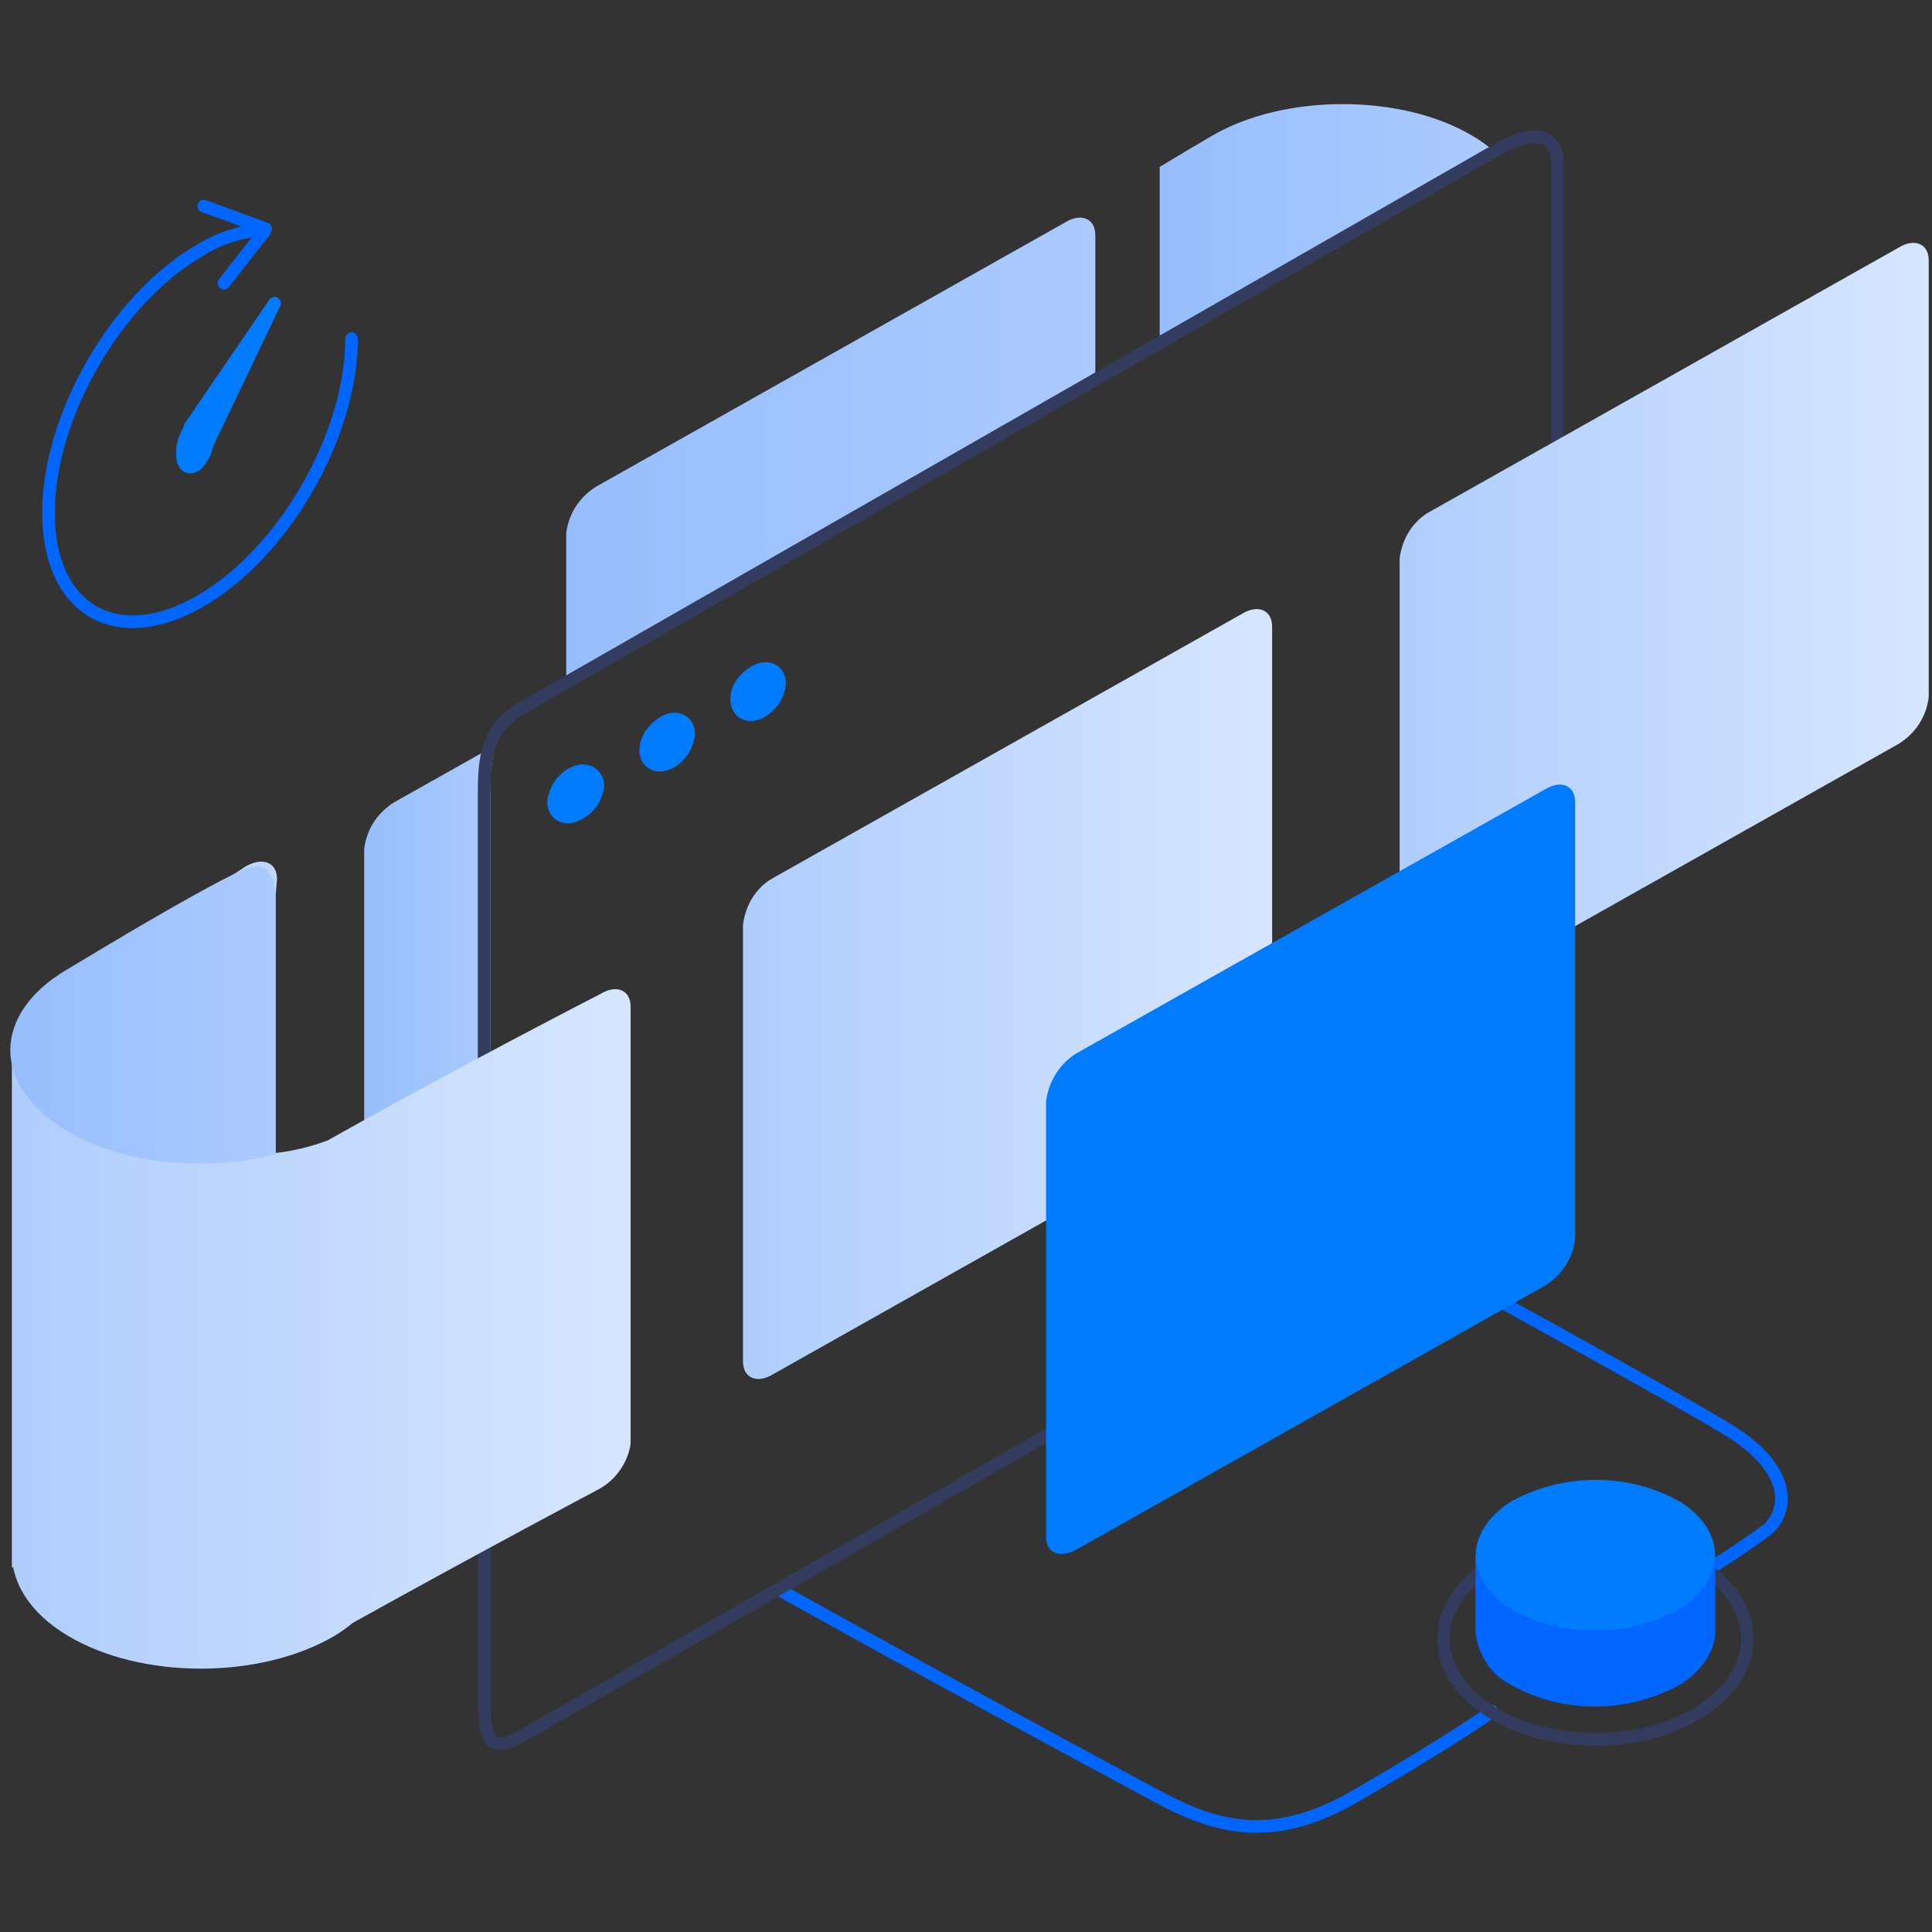 <svg width="153" height="153" viewBox="0 0 153 153" fill="none" xmlns="http://www.w3.org/2000/svg">
<rect x="0" y="0" width="153" height="153" fill="#333333" stroke="none"/>
<g clip-path="url(#clip0_35_8195)">
<path d="M133.841 125.219C133.841 125.219 138.141 122.519 139.841 121.219C141.541 119.919 142.241 116.519 136.841 113.219C132.441 110.519 111.841 99.219 111.841 99.219" stroke="#0066FF" stroke-linecap="round" stroke-linejoin="round"/>
<path d="M118.141 135.519C118.041 135.619 115.141 137.719 107.541 142.119C101.141 145.919 96.641 144.919 91.941 142.419C72.941 132.219 61.941 126.019 61.941 126.019" stroke="#0066FF" stroke-linecap="round" stroke-linejoin="round"/>
<path d="M117.841 124.119C122.541 121.019 130.141 121.019 134.841 124.119C139.541 127.219 139.541 132.319 134.841 135.419C130.141 138.519 122.541 138.519 117.841 135.419C113.141 132.319 113.141 127.219 117.841 124.119Z" stroke="#333C5E" stroke-linecap="round" stroke-linejoin="round"/>
<path fill-rule="evenodd" clip-rule="evenodd" d="M133.041 133.419C128.841 135.719 123.741 135.719 119.641 133.419C118.041 132.619 117.041 131.019 116.841 129.219V123.219H135.841V129.119C135.841 130.619 134.941 132.219 133.041 133.419Z" fill="#0066FF"/>
<path fill-rule="evenodd" clip-rule="evenodd" d="M119.641 118.919C123.841 116.619 128.941 116.619 133.041 118.919C136.741 121.219 136.741 125.019 133.041 127.419C128.841 129.719 123.741 129.719 119.641 127.419C115.941 125.119 115.941 121.319 119.641 118.919Z" fill="#007BFC"/>
<path fill-rule="evenodd" clip-rule="evenodd" d="M44.841 54.319V42.219C45.041 40.619 45.941 39.319 47.241 38.519L84.341 17.619C85.641 16.819 86.741 17.319 86.741 18.619V30.319L44.841 54.319Z" fill="url(#paint0_linear_35_8195)"/>
<path fill-rule="evenodd" clip-rule="evenodd" d="M91.841 27.519V13.219C91.841 13.219 93.641 12.119 96.041 10.719C101.741 7.419 110.941 7.419 116.541 10.719C117.241 11.119 117.941 11.619 118.541 12.219L91.841 27.519Z" fill="url(#paint1_linear_35_8195)"/>
<path fill-rule="evenodd" clip-rule="evenodd" d="M38.841 62.819V98.619L31.241 102.919C29.941 103.719 28.841 103.219 28.841 101.919V67.219C29.041 65.619 29.941 64.319 31.241 63.519L39.241 59.019C38.941 60.219 38.741 61.519 38.841 62.819Z" fill="url(#paint2_linear_35_8195)"/>
<path d="M41.241 56.119L118.441 11.919C121.141 10.319 123.341 10.319 123.341 13.019V86.619C123.341 89.319 121.141 91.719 118.441 93.319L41.241 137.519C38.541 139.119 38.341 137.119 38.341 134.419V62.819C38.341 60.119 38.541 57.719 41.241 56.119Z" stroke="#333C5E" stroke-linecap="round" stroke-linejoin="round"/>
<path fill-rule="evenodd" clip-rule="evenodd" d="M45.541 61.719C46.241 61.319 46.841 61.619 46.841 62.219C46.741 63.019 46.241 63.719 45.541 64.019C44.841 64.419 44.341 64.119 44.341 63.519C44.441 62.719 44.941 62.019 45.541 61.719Z" fill="#007BFC" stroke="#007BFC" stroke-width="2" stroke-linecap="round" stroke-linejoin="round"/>
<path fill-rule="evenodd" clip-rule="evenodd" d="M52.841 57.619C53.541 57.219 54.041 57.519 54.041 58.119C53.941 58.919 53.441 59.619 52.841 59.919C52.141 60.319 51.641 60.019 51.641 59.419C51.641 58.719 52.141 58.019 52.841 57.619Z" fill="#007BFC" stroke="#007BFC" stroke-width="2" stroke-linecap="round" stroke-linejoin="round"/>
<path fill-rule="evenodd" clip-rule="evenodd" d="M60.041 53.619C60.741 53.219 61.241 53.519 61.241 54.119C61.141 54.919 60.641 55.619 60.041 55.919C59.341 56.319 58.841 56.019 58.841 55.419C58.841 54.619 59.341 54.019 60.041 53.619Z" fill="#007BFC" stroke="#007BFC" stroke-width="2" stroke-linecap="round" stroke-linejoin="round"/>
<path fill-rule="evenodd" clip-rule="evenodd" d="M113.241 40.519L150.341 19.619C151.641 18.819 152.741 19.319 152.741 20.619V55.219C152.541 56.819 151.641 58.119 150.341 58.919L113.241 79.819C111.941 80.619 110.841 80.119 110.841 78.819V44.219C111.041 42.619 111.941 41.219 113.241 40.519Z" fill="url(#paint3_linear_35_8195)"/>
<path fill-rule="evenodd" clip-rule="evenodd" d="M61.241 69.519L98.341 48.619C99.641 47.819 100.741 48.319 100.741 49.619V84.219C100.541 85.819 99.641 87.119 98.341 87.919L61.241 108.819C59.941 109.619 58.841 109.119 58.841 107.819V73.219C59.041 71.619 59.941 70.219 61.241 69.519Z" fill="url(#paint4_linear_35_8195)"/>
<path fill-rule="evenodd" clip-rule="evenodd" d="M47.441 117.919C47.441 117.919 37.641 123.119 27.941 128.519C27.441 128.919 27.041 129.219 26.541 129.519C20.641 133.019 11.141 133.019 5.341 129.519C2.841 128.019 1.441 126.119 1.041 124.119H0.941V83.619C1.041 80.919 2.541 78.419 4.941 77.219C15.841 71.119 19.441 68.619 19.441 68.619C20.841 67.819 21.941 68.319 21.941 69.619L19.941 91.419C22.041 91.419 24.041 91.019 25.941 90.319C36.241 84.519 47.541 78.719 47.541 78.719C48.841 77.919 49.941 78.419 49.941 79.719V114.319C49.741 115.819 48.741 117.219 47.441 117.919Z" fill="url(#paint5_linear_35_8195)"/>
<path fill-rule="evenodd" clip-rule="evenodd" d="M21.841 91.419C16.341 92.819 9.741 92.219 5.241 89.519C-0.659 86.019 -0.659 80.319 5.241 76.819C8.241 75.019 15.341 70.719 19.141 68.919C21.541 67.819 21.841 70.019 21.841 71.419V91.419Z" fill="url(#paint6_linear_35_8195)"/>
<path fill-rule="evenodd" clip-rule="evenodd" d="M85.241 83.419L122.341 62.519C123.641 61.719 124.741 62.219 124.741 63.519V98.119C124.541 99.719 123.641 101.019 122.341 101.819L85.241 122.719C83.941 123.419 82.841 123.019 82.841 121.719V87.219C83.041 85.619 83.941 84.219 85.241 83.419Z" fill="#007BFC"/>
<path d="M27.841 26.819C27.841 34.519 22.441 43.819 15.841 47.619C9.241 51.419 3.841 48.319 3.841 40.619C3.841 32.919 9.241 23.619 15.841 19.819C17.241 18.919 18.841 18.419 20.441 18.219" stroke="#0066FF" stroke-linecap="round" stroke-linejoin="round"/>
<path fill-rule="evenodd" clip-rule="evenodd" d="M21.041 18.119L16.141 16.319L21.041 18.119Z" fill="white"/>
<path d="M21.041 18.119L16.141 16.319" stroke="#0066FF" stroke-linecap="round" stroke-linejoin="round"/>
<path d="M20.941 18.319L17.741 22.419" stroke="#0066FF" stroke-linecap="round" stroke-linejoin="round"/>
<path d="M14.441 35.919C14.441 36.919 14.941 37.219 15.541 36.819C15.941 36.419 16.241 35.919 16.341 35.419L16.541 33.419L15.041 34.019C14.641 34.519 14.441 35.219 14.441 35.919Z" fill="#007BFC" stroke="#007BFC" stroke-linecap="round" stroke-linejoin="round"/>
<path d="M15.041 33.819C15.141 33.619 15.341 33.419 15.441 33.319C16.041 32.819 16.541 33.219 16.541 34.219C16.541 34.619 16.441 35.019 16.341 35.319L21.741 24.019L15.041 33.819Z" fill="#007BFC" stroke="#007BFC" stroke-linecap="round" stroke-linejoin="round"/>
</g>
<defs>
<linearGradient id="paint0_linear_35_8195" x1="44.851" y1="35.794" x2="86.841" y2="35.794" gradientUnits="userSpaceOnUse">
<stop stop-color="#97BEFC"/>
<stop offset="1" stop-color="#ABCAFF"/>
</linearGradient>
<linearGradient id="paint1_linear_35_8195" x1="91.841" y1="17.847" x2="118.571" y2="17.847" gradientUnits="userSpaceOnUse">
<stop stop-color="#97BEFC"/>
<stop offset="1" stop-color="#ABCAFF"/>
</linearGradient>
<linearGradient id="paint2_linear_35_8195" x1="28.851" y1="81.086" x2="39.301" y2="81.086" gradientUnits="userSpaceOnUse">
<stop stop-color="#97BEFC"/>
<stop offset="1" stop-color="#ABCAFF"/>
</linearGradient>
<linearGradient id="paint3_linear_35_8195" x1="110.851" y1="49.716" x2="152.841" y2="49.716" gradientUnits="userSpaceOnUse">
<stop stop-color="#AFCDFD"/>
<stop offset="1" stop-color="#D7E6FE"/>
</linearGradient>
<linearGradient id="paint4_linear_35_8195" x1="58.851" y1="78.716" x2="100.841" y2="78.716" gradientUnits="userSpaceOnUse">
<stop stop-color="#AFCDFD"/>
<stop offset="1" stop-color="#D7E6FE"/>
</linearGradient>
<linearGradient id="paint5_linear_35_8195" x1="0.841" y1="100.227" x2="49.858" y2="100.227" gradientUnits="userSpaceOnUse">
<stop stop-color="#AFCDFD"/>
<stop offset="1" stop-color="#D7E6FE"/>
</linearGradient>
<linearGradient id="paint6_linear_35_8195" x1="0.84" y1="80.42" x2="21.841" y2="80.42" gradientUnits="userSpaceOnUse">
<stop stop-color="#97BEFC"/>
<stop offset="1" stop-color="#ABCAFF"/>
</linearGradient>
<clipPath id="clip0_35_8195">
<rect width="152" height="152" fill="white" transform="translate(0.841 0.719)"/>
</clipPath>
</defs>
</svg>
